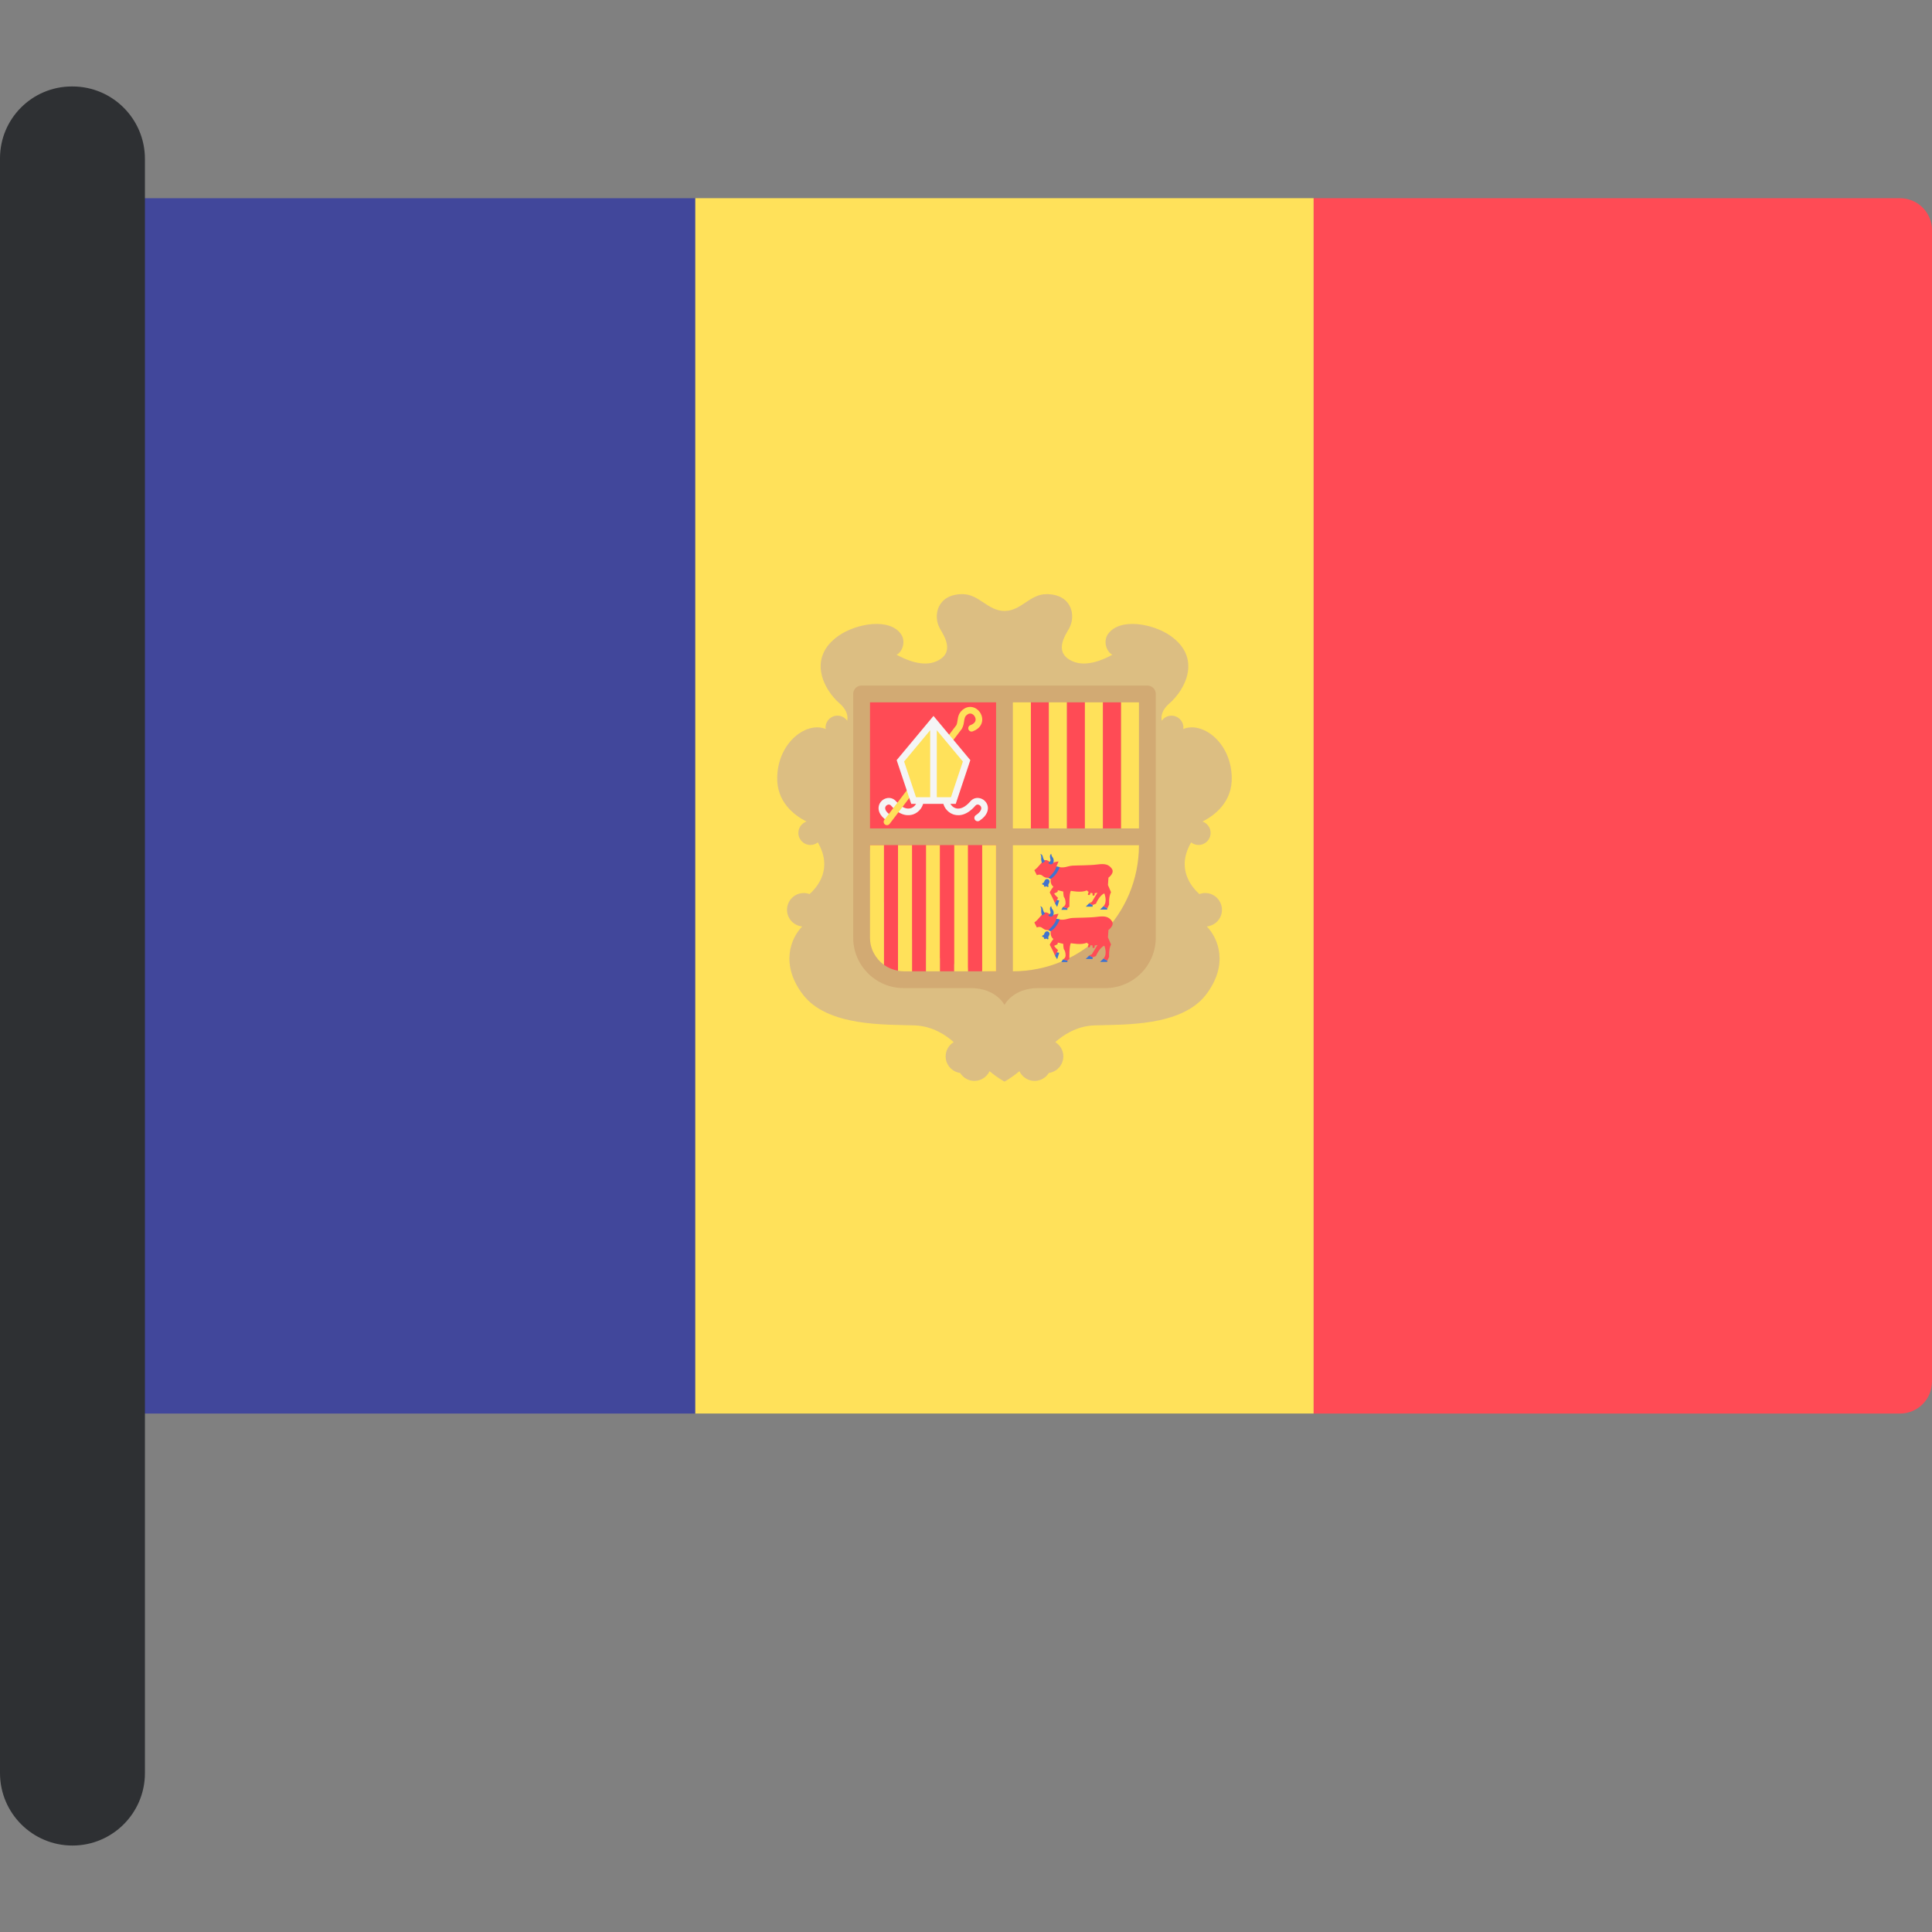 <?xml version="1.0" encoding="iso-8859-1"?>
<!-- Uploaded to: SVG Repo, www.svgrepo.com, Generator: SVG Repo Mixer Tools -->
<svg version="1.1" id="Layer_1" xmlns="http://www.w3.org/2000/svg" xmlns:xlink="http://www.w3.org/1999/xlink" 
	 viewBox="0 0 512 512" xml:space="preserve">
<rect x="0" y="0" width="512" height="512" fill="#808080" stroke="none"/>
<path style="fill:#41479B;" d="M184.263,374.608H28.871c-4.681,0-8.476-3.795-8.476-8.476V60.999c0-4.681,3.795-8.476,8.476-8.476
	h155.392V374.608z"/>
<rect x="184.27" y="52.52" style="fill:#FFE15A;" width="163.87" height="322.08"/>
<path style="fill:#FF4B55;" d="M503.524,374.608H348.132V52.523h155.392c4.681,0,8.476,3.795,8.476,8.476v305.133
	C512,370.813,508.205,374.608,503.524,374.608z"/>
<path style="fill:#DCBE82;" d="M323.829,241.114c0-2.46-1.994-4.455-4.455-4.455c-0.534,0-1.039,0.109-1.514,0.282
	c-2.205-1.961-6.2-6.826-2.191-13.696c0.541,0.422,1.214,0.682,1.954,0.682c1.767,0,3.2-1.432,3.2-3.2
	c0-1.396-0.9-2.571-2.147-3.008c3.294-1.68,7.993-5.248,7.75-11.917c-0.344-9.459-8.093-14.681-12.847-12.593
	c0.017-0.132,0.04-0.263,0.04-0.399c0-1.743-1.412-3.155-3.155-3.155c-1.071,0-2.014,0.537-2.584,1.353
	c-0.194-0.946-0.171-2.702,2.028-4.6c4.083-3.527,8.724-11.972,0.279-17.912c-4.677-3.289-13.617-4.864-16.612-0.371
	c-1.299,1.948-0.257,4.748,1.226,5.377c-2.39,1.333-6.924,3.333-10.506,1.769c-5.105-2.227-2.156-6.65-1.021-8.631
	c1.995-3.48,0.743-9.188-5.939-9.188c-4.455,0-6.682,4.455-11.136,4.455s-6.682-4.455-11.136-4.455c-6.682,0-7.935,5.707-5.94,9.188
	c1.136,1.98,4.083,6.404-1.02,8.631c-3.582,1.564-8.116-0.437-10.506-1.769c1.482-0.628,2.525-3.427,1.226-5.377
	c-2.995-4.492-11.935-2.918-16.612,0.371c-8.445,5.94-3.805,14.385,0.279,17.912c2.198,1.899,2.222,3.655,2.028,4.6
	c-0.57-0.816-1.513-1.353-2.584-1.353c-1.743,0-3.155,1.412-3.155,3.155c0,0.137,0.023,0.268,0.04,0.399
	c-4.754-2.088-12.503,3.134-12.847,12.593c-0.243,6.669,4.456,10.237,7.75,11.917c-1.247,0.438-2.147,1.613-2.147,3.008
	c0,1.767,1.432,3.2,3.2,3.2c0.74,0,1.411-0.261,1.954-0.682c4.009,6.87,0.015,11.735-2.191,13.696
	c-0.475-0.173-0.98-0.282-1.514-0.282c-2.46,0-4.455,1.994-4.455,4.455c0,2.31,1.764,4.186,4.015,4.411
	c-3.07,3.154-5.825,10.105,0.161,18.002c6.542,8.631,22.134,7.935,29.651,8.213c4.767,0.177,8.352,2.645,10.342,4.43
	c-1.272,0.784-2.129,2.178-2.129,3.783c0,2.249,1.674,4.091,3.841,4.393c0.787,1.26,2.175,2.104,3.77,2.104
	c1.782,0,3.308-1.053,4.021-2.566c2.352,1.939,3.96,2.751,3.96,2.751s1.608-0.813,3.96-2.751c0.712,1.512,2.239,2.566,4.021,2.566
	c1.595,0,2.982-0.844,3.77-2.104c2.167-0.302,3.841-2.143,3.841-4.393c0-1.605-0.856-2.999-2.129-3.783
	c1.99-1.785,5.575-4.254,10.342-4.43c7.517-0.279,23.109,0.417,29.651-8.213c5.986-7.896,3.231-14.849,0.161-18.002
	C322.065,245.3,323.829,243.423,323.829,241.114z"/>
<path style="fill:#D2AA73;" d="M226.106,183.899v64.593c0,7.38,5.983,13.364,13.364,13.364h17.819c6.682,0,8.909,4.455,8.909,4.455
	s2.227-4.455,8.909-4.455h17.819c7.38,0,13.364-5.983,13.364-13.364v-64.593c0-1.23-0.997-2.227-2.227-2.227h-75.729
	C227.103,181.671,226.106,182.669,226.106,183.899z"/>
<g>
	<rect x="230.56" y="186.13" style="fill:#FF4B55;" width="33.41" height="33.41"/>
	<path style="fill:#FF4B55;" d="M263.97,257.4L263.97,257.4c-18.452,0-33.41-14.958-33.41-33.41l0,0h33.41V257.4z"/>
</g>
<g>
	<path style="fill:#FFE15A;" d="M268.425,257.4L268.425,257.4v-33.41h33.41l0,0C301.834,242.442,286.876,257.4,268.425,257.4z"/>
	<rect x="268.42" y="186.13" style="fill:#FFE15A;" width="4.773" height="33.41"/>
</g>
<rect x="273.2" y="186.13" style="fill:#FF4B55;" width="4.773" height="33.41"/>
<rect x="277.97" y="186.13" style="fill:#FFE15A;" width="4.773" height="33.41"/>
<rect x="282.75" y="186.13" style="fill:#FF4B55;" width="4.773" height="33.41"/>
<g>
	<rect x="287.51" y="186.13" style="fill:#FFE15A;" width="4.773" height="33.41"/>
	<rect x="297.06" y="186.13" style="fill:#FFE15A;" width="4.773" height="33.41"/>
</g>
<g>
	<rect x="292.29" y="186.13" style="fill:#FF4B55;" width="4.773" height="33.41"/>
	<rect x="241.69" y="223.99" style="fill:#FF4B55;" width="3.712" height="33.41"/>
</g>
<g>
	<rect x="245.41" y="223.99" style="fill:#FFE15A;" width="3.712" height="33.41"/>
	<rect x="252.84" y="223.99" style="fill:#FFE15A;" width="3.712" height="33.41"/>
</g>
<rect x="249.12" y="223.99" style="fill:#FF4B55;" width="3.712" height="33.41"/>
<rect x="260.25" y="223.99" style="fill:#FFE15A;" width="3.712" height="33.41"/>
<rect x="256.55" y="223.99" style="fill:#FF4B55;" width="3.712" height="33.41"/>
<path style="fill:#FFE15A;" d="M234.272,255.701V223.99h-3.712v24.501C230.56,251.466,232.032,254.083,234.272,255.701z"/>
<path style="fill:#FF4B55;" d="M237.985,257.251V223.99h-3.712v31.711C235.354,256.483,236.613,257.02,237.985,257.251z"/>
<path style="fill:#FFE15A;" d="M237.985,223.99v33.261c0.485,0.082,0.976,0.149,1.485,0.149h2.227v-33.41L237.985,223.99
	L237.985,223.99z"/>
<g>
	<path style="fill:#F5F5F5;" d="M235.54,217.639c-0.166,0-0.334-0.047-0.483-0.145c-2.19-1.449-2.318-2.959-2.198-3.729
		c0.16-1.04,0.934-1.904,1.972-2.201c0.987-0.278,1.972,0.014,2.637,0.786c1.383,1.607,2.811,2.24,4.012,1.796
		c0.951-0.353,1.519-1.29,1.519-1.992c0-0.485,0.392-0.877,0.877-0.877s0.877,0.392,0.877,0.877c0,1.534-1.12,3.064-2.664,3.636
		c-1.128,0.416-3.397,0.674-5.953-2.296c-0.274-0.317-0.598-0.307-0.825-0.244c-0.311,0.089-0.656,0.366-0.719,0.78
		c-0.093,0.605,0.429,1.333,1.432,1.998c0.405,0.267,0.515,0.813,0.248,1.216C236.103,217.5,235.825,217.639,235.54,217.639z"/>
	<path style="fill:#F5F5F5;" d="M259.095,217.639c-0.284,0-0.564-0.139-0.732-0.392c-0.267-0.405-0.157-0.949,0.248-1.216
		c1.003-0.665,1.526-1.393,1.432-1.998c-0.065-0.414-0.408-0.691-0.719-0.78c-0.229-0.064-0.552-0.074-0.825,0.244
		c-2.556,2.972-4.826,2.714-5.953,2.296c-1.544-0.572-2.664-2.103-2.664-3.636c0-0.485,0.392-0.877,0.877-0.877
		s0.877,0.392,0.877,0.877c0,0.701,0.568,1.638,1.519,1.992c1.203,0.446,2.631-0.189,4.012-1.796
		c0.665-0.777,1.651-1.066,2.637-0.786c1.037,0.297,1.812,1.16,1.972,2.201c0.119,0.769-0.008,2.279-2.198,3.729
		C259.43,217.591,259.262,217.639,259.095,217.639z"/>
</g>
<g>
	<path style="fill:#FFE15A;" d="M235.057,218.681c-0.185,0-0.372-0.058-0.531-0.178c-0.386-0.295-0.46-0.844-0.167-1.23
		l19.073-25.078c0.182-0.329,0.251-0.785,0.331-1.311c0.147-0.985,0.332-2.211,1.835-3.116c0.98-0.588,2.143-0.571,3.116,0.05
		c1.073,0.686,1.706,1.962,1.575,3.177c-0.078,0.738-0.51,2.085-2.508,2.826c-0.457,0.17-0.96-0.065-1.127-0.517
		c-0.168-0.455,0.064-0.96,0.517-1.127c0.583-0.216,1.295-0.629,1.373-1.368c0.06-0.56-0.259-1.18-0.776-1.512
		c-0.289-0.185-0.743-0.343-1.266-0.024c-0.796,0.478-0.875,1.002-1.005,1.871c-0.092,0.616-0.197,1.313-0.608,2.023l-19.133,25.169
		C235.584,218.56,235.321,218.681,235.057,218.681z"/>
	<polygon style="fill:#FFE15A;" points="247.386,191.097 238.612,201.626 242.121,212.155 252.65,212.155 256.16,201.626 	"/>
</g>
<path style="fill:#F5F5F5;" d="M247.386,189.726l-9.761,11.713l3.864,11.593h11.793l3.864-11.593L247.386,189.726z M239.599,201.813
	l6.91-8.292v17.756h-3.755L239.599,201.813z M252.018,211.277h-3.755v-17.756l6.91,8.292L252.018,211.277z"/>
<path style="fill:#FF4B55;" d="M293.621,234.538l0.132-1.946c0,0,1.726-1.239,0.885-2.389c-0.84-1.151-1.814-1.372-3.849-1.106
	c-2.035,0.266-5.221,0.221-6.592,0.309c-1.371,0.088-2.08,0.84-4.247,0.221l0.575-1.328c0,0-1.018,0.089-1.637,0.398
	c-0.338,0.17-1.151-0.929-1.946-0.752c-0.794,0.176-1.592,1.814-2.832,2.655l0.663,1.328c0,0,0.752-0.354,1.328,0.044
	c0.575,0.398,0.752,0.663,1.726,0.663l0.62,0.266c0,0-0.221,1.415,0.708,2.08c0,0-1.062,1.372-0.929,1.592
	c0.132,0.221,1.018,1.903,1.372,2.875l0.797-1.504c0,0-1.195-1.062-0.974-1.195c0.221-0.132,1.017-0.309,0.885-0.663
	c-0.132-0.354,0.62,0.045,1.46,0.177c0,0,0.044,1.328,0.221,1.504c0.177,0.177,0.443,0.885,0.398,1.637
	c-0.044,0.752-0.708,0.974-0.708,0.974l1.195,0.354c0,0,0.309-0.443,0.531-0.398c0,0-0.089-3.672,0.398-4.248
	c0,0,2.875,0.575,4.203-0.132c0,0,0.17,0.214,0.501,0.417c-0.132,0.308-0.245,0.616-0.195,0.706c0.111,0.2,0.466,0.178,0.555-0.045
	c0.034-0.084,0.086-0.255,0.138-0.433c0.16,0.053,0.336,0.094,0.537,0.114c-0.019,0.28-0.021,0.537,0.043,0.596
	c0.167,0.155,0.498,0.023,0.514-0.216c0.005-0.077,0.002-0.225-0.002-0.382c0.229-0.019,0.473-0.059,0.742-0.139l-1.504,2.478
	l-0.752,0.309l0.974,0.486l0.885-0.354c0,0,0.84-2.124,2.212-2.743c0,0,0.929,2.212-0.221,3.407l1.017,0.575l0.486-1.017
	c0,0-0.177-1.991,0.486-3.274L293.621,234.538z"/>
<g>
	<path style="fill:#4173CD;" d="M276.959,228.216c0,0-0.444-0.422-0.555-0.977c-0.111-0.555-0.245-0.8-0.733-0.955
		c0,0,0.31,0.355,0.267,0.91c-0.044,0.555,0,1.311,0.31,1.554L276.959,228.216z"/>
	<path style="fill:#4173CD;" d="M280.823,229.782c0,0-0.604,2.053-2.379,3.12l-0.62-0.266c0,0,1.894-1.619,2.124-3.009
		L280.823,229.782z"/>
	<path style="fill:#4173CD;" d="M277.803,228.705c-0.064-0.066,0.778-0.31,0.577-0.977c-0.2-0.666-0.2-1.155,0.2-1.465
		c0,0,0.044,0.555,0.355,0.91c0.31,0.355,0.488,1.244-0.022,1.755C278.914,228.926,278.402,229.327,277.803,228.705z"/>
	<path style="fill:#4173CD;" d="M277.899,234.759L277.899,234.759c-0.106-0.052-0.15-0.181-0.097-0.287l0.268-0.546
		c0.157-0.32,0.053-0.717-0.255-0.895c-0.339-0.195-0.765-0.06-0.934,0.284l-0.279,0.567c-0.052,0.106-0.181,0.15-0.287,0.097
		l-0.167,0.34c0,0,0.246,0.121,0.544,0.267l-0.006,0.013c-0.068,0.138-0.011,0.304,0.127,0.372s0.304,0.011,0.372-0.127l0.006-0.013
		c0.298,0.146,0.544,0.267,0.544,0.267L277.899,234.759z"/>
	<polygon style="fill:#4173CD;" points="280.047,238.499 280.712,238.632 280.157,240.342 279.595,239.45 	"/>
	<polygon style="fill:#4173CD;" points="281.675,240.379 281.267,241.098 282.867,241.098 282.87,240.733 	"/>
	<polygon style="fill:#4173CD;" points="289.55,239.849 289.55,240.276 287.737,240.276 288.614,239.398 	"/>
	<polygon style="fill:#4173CD;" points="292.427,240.158 291.531,241.054 293.416,241.054 293.444,240.733 	"/>
</g>
<path style="fill:#FF4B55;" d="M293.621,248.402l0.132-1.946c0,0,1.726-1.239,0.885-2.389c-0.84-1.151-1.814-1.372-3.849-1.106
	s-5.221,0.221-6.592,0.309c-1.372,0.089-2.08,0.84-4.247,0.221l0.575-1.328c0,0-1.018,0.089-1.637,0.398
	c-0.338,0.17-1.151-0.929-1.946-0.752c-0.794,0.176-1.592,1.814-2.832,2.655l0.663,1.328c0,0,0.752-0.354,1.328,0.045
	c0.575,0.398,0.752,0.663,1.726,0.663l0.62,0.266c0,0-0.221,1.415,0.708,2.08c0,0-1.062,1.372-0.929,1.592
	c0.132,0.221,1.018,1.903,1.372,2.875l0.797-1.504c0,0-1.195-1.062-0.974-1.195c0.221-0.132,1.017-0.309,0.885-0.663
	c-0.132-0.354,0.62,0.045,1.46,0.177c0,0,0.044,1.328,0.221,1.504c0.177,0.177,0.443,0.885,0.398,1.637
	c-0.044,0.752-0.708,0.974-0.708,0.974l1.195,0.354c0,0,0.309-0.443,0.531-0.398c0,0-0.089-3.672,0.398-4.247
	c0,0,2.875,0.575,4.203-0.132c0,0,0.17,0.214,0.501,0.417c-0.132,0.308-0.245,0.616-0.195,0.706c0.111,0.2,0.466,0.178,0.555-0.044
	c0.034-0.084,0.086-0.255,0.138-0.433c0.16,0.053,0.336,0.094,0.537,0.114c-0.019,0.28-0.021,0.537,0.043,0.596
	c0.167,0.155,0.498,0.023,0.514-0.216c0.005-0.077,0.002-0.225-0.002-0.382c0.229-0.019,0.473-0.059,0.742-0.139l-1.504,2.478
	l-0.752,0.309l0.974,0.486l0.885-0.354c0,0,0.84-2.124,2.212-2.743c0,0,0.929,2.212-0.221,3.407l1.017,0.575l0.486-1.017
	c0,0-0.177-1.991,0.486-3.274L293.621,248.402z"/>
<g>
	<path style="fill:#4173CD;" d="M276.959,242.08c0,0-0.444-0.422-0.555-0.977c-0.111-0.555-0.245-0.8-0.733-0.955
		c0,0,0.31,0.355,0.267,0.91c-0.044,0.555,0,1.311,0.31,1.554L276.959,242.08z"/>
	<path style="fill:#4173CD;" d="M280.823,243.646c0,0-0.604,2.053-2.379,3.12l-0.62-0.266c0,0,1.894-1.619,2.124-3.009
		L280.823,243.646z"/>
	<path style="fill:#4173CD;" d="M277.803,242.568c-0.064-0.066,0.778-0.31,0.577-0.977c-0.2-0.666-0.2-1.155,0.2-1.466
		c0,0,0.044,0.555,0.355,0.91c0.31,0.355,0.488,1.244-0.022,1.755C278.914,242.79,278.402,243.19,277.803,242.568z"/>
	<path style="fill:#4173CD;" d="M277.899,248.622L277.899,248.622c-0.106-0.052-0.15-0.181-0.097-0.287l0.268-0.546
		c0.157-0.32,0.053-0.717-0.255-0.895c-0.339-0.195-0.765-0.06-0.934,0.284l-0.279,0.567c-0.052,0.106-0.181,0.15-0.287,0.097
		l-0.167,0.34c0,0,0.246,0.121,0.544,0.267l-0.006,0.013c-0.068,0.138-0.011,0.304,0.127,0.372s0.304,0.011,0.372-0.127l0.006-0.013
		c0.298,0.146,0.544,0.267,0.544,0.267L277.899,248.622z"/>
	<polygon style="fill:#4173CD;" points="280.047,252.362 280.712,252.496 280.157,254.206 279.595,253.314 	"/>
	<polygon style="fill:#4173CD;" points="281.675,254.243 281.267,254.961 282.867,254.961 282.87,254.597 	"/>
	<polygon style="fill:#4173CD;" points="289.55,253.712 289.55,254.139 287.737,254.139 288.614,253.262 	"/>
	<polygon style="fill:#4173CD;" points="292.427,254.021 291.531,254.918 293.416,254.918 293.444,254.597 	"/>
</g>
<path style="fill:#2E3033;" d="M19.203,489.087L19.203,489.087C8.598,489.087,0,480.49,0,469.884V41.958
	c0-10.519,8.527-19.045,19.045-19.045h0.158c10.606,0,19.203,8.598,19.203,19.203v427.768
	C38.407,480.49,29.809,489.087,19.203,489.087z"/>
</svg>